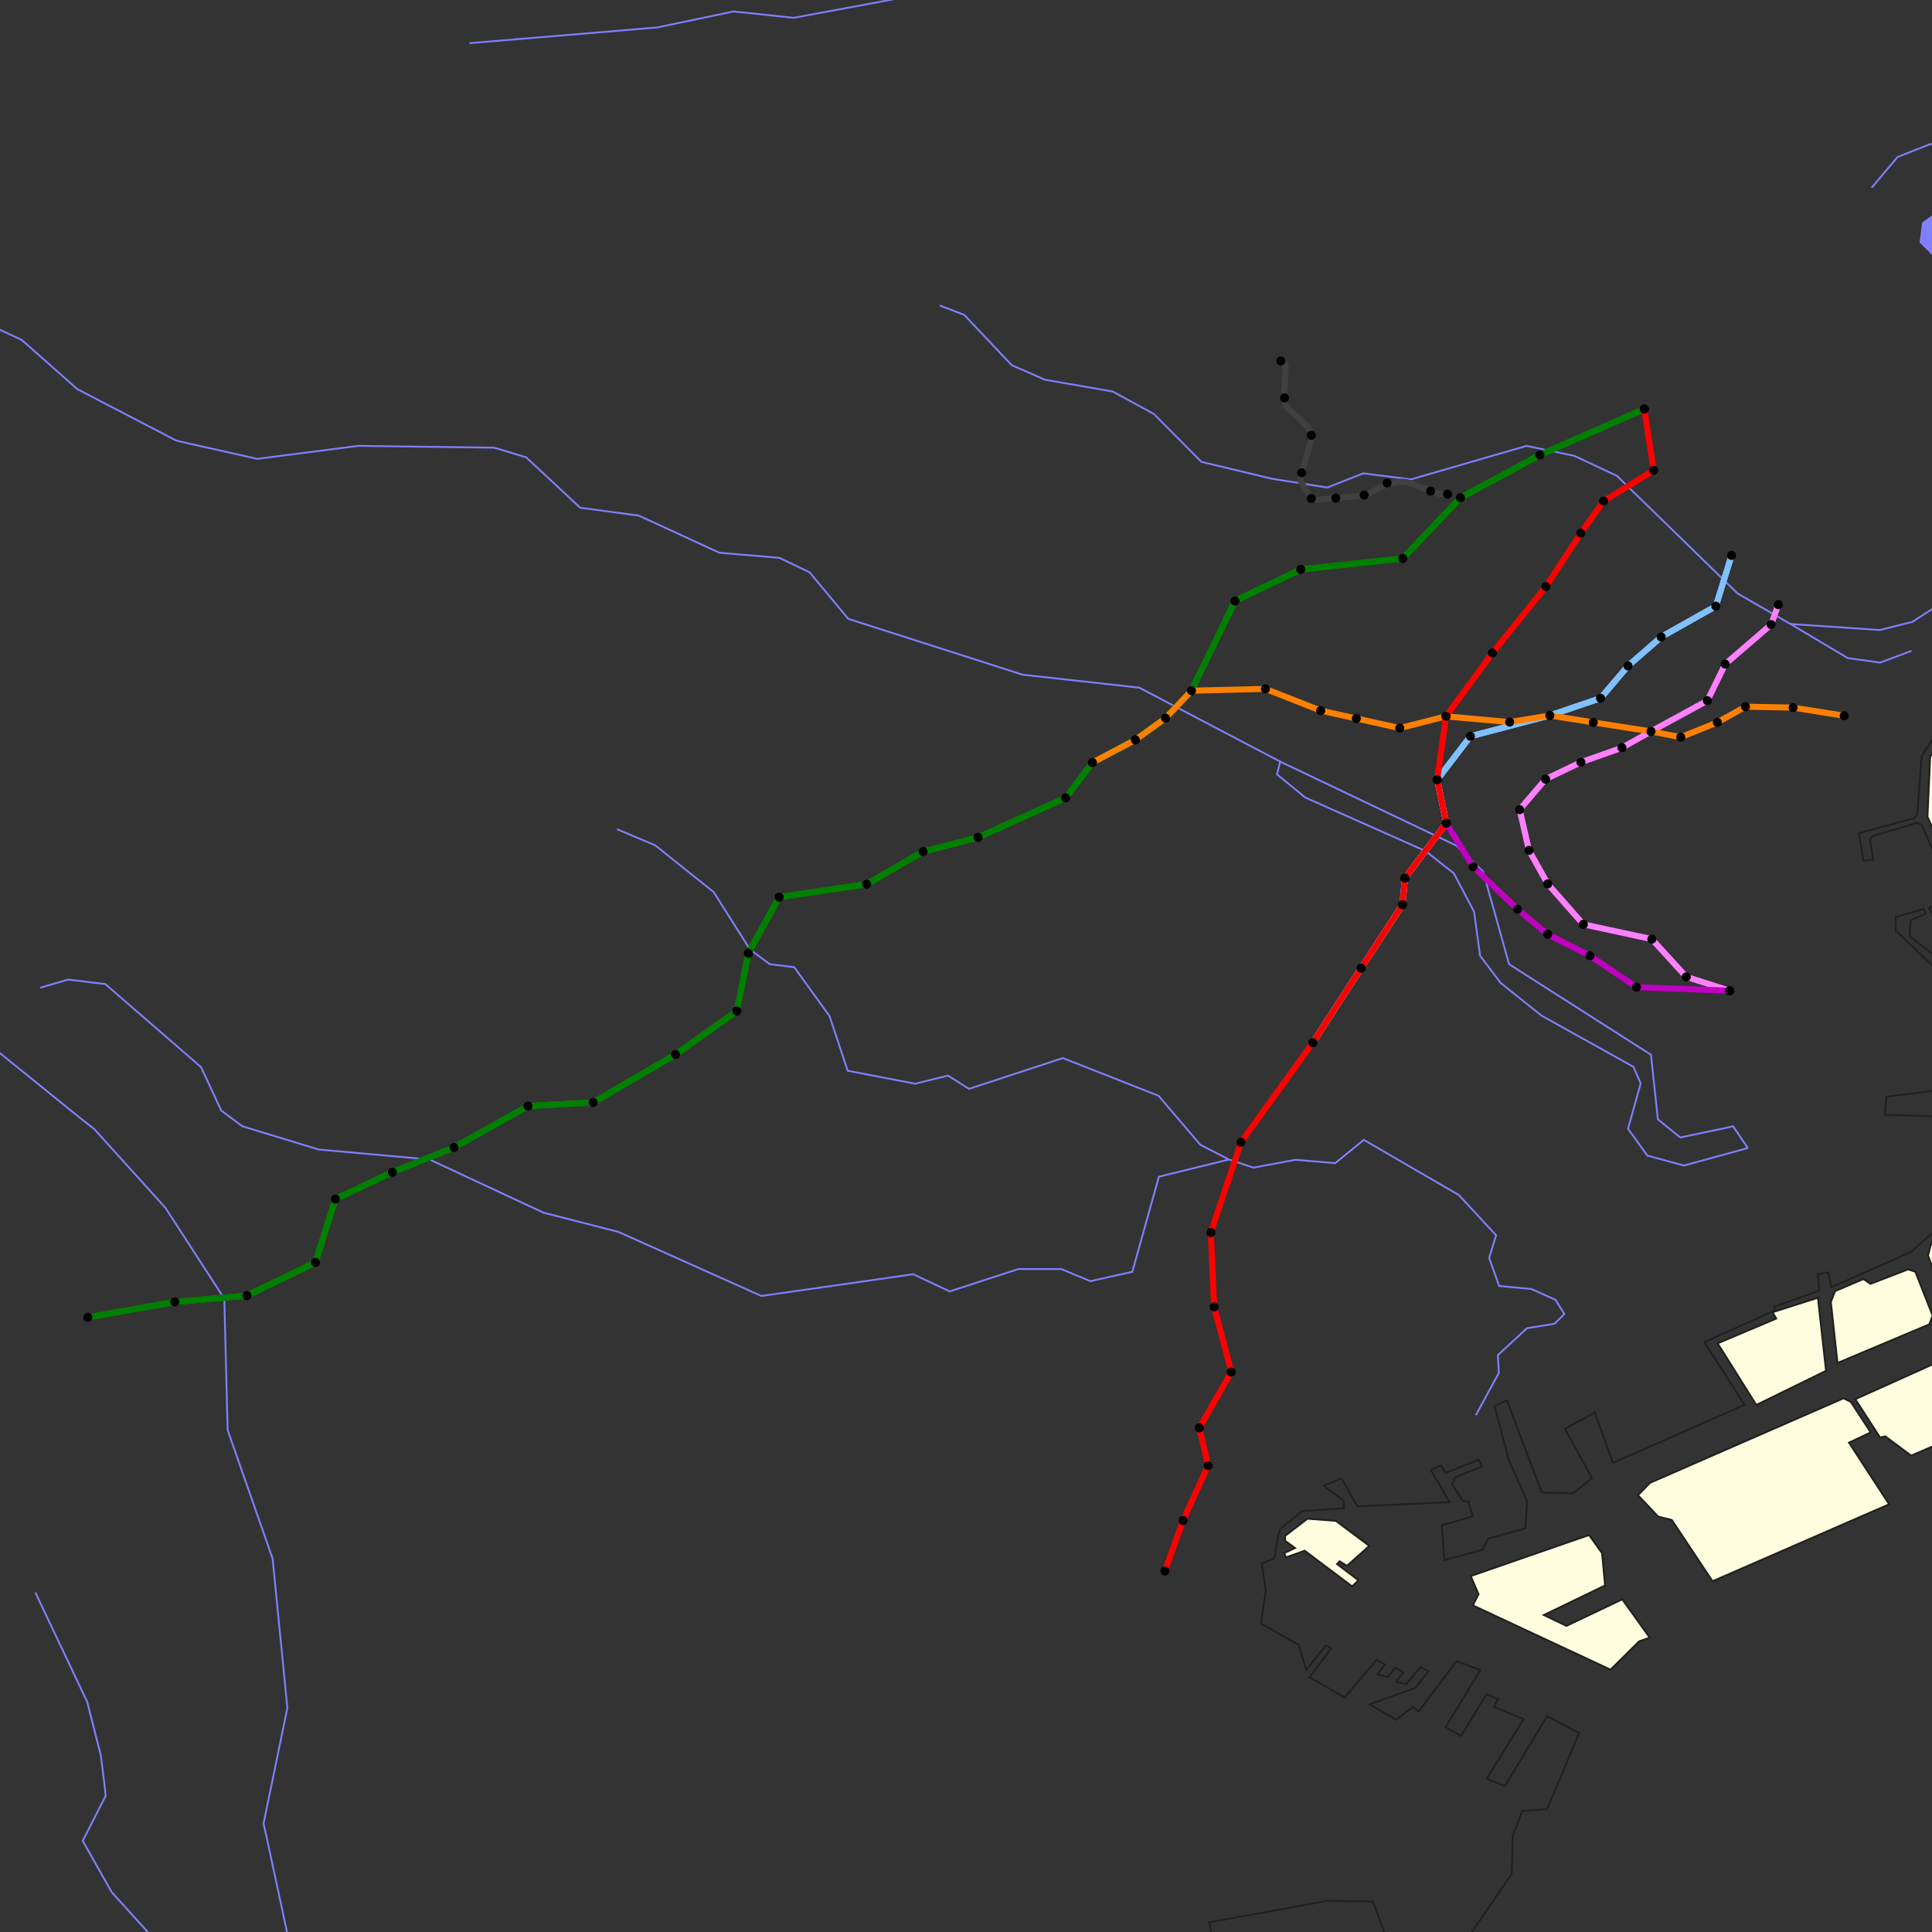 <?xml version="1.0" encoding="utf-8" ?>
<svg width="640" height="640" version="1.0" xmlns="http://www.w3.org/2000/svg">
<rect width="100%" height="100%" fill="#333333" stroke="none"/>
<path id="p91" d="M 374.3 1171.6L 358.5 1185.5 L 363.9 1190.1 L 389.9 1196.3 L 401.6 1172.7 L 411.3 1174 L 423.5 1181.1 L 433.2 1180.1 L 437.5 1174.5 L 448.4 1179.3 L 466.3 1178.5 L 474.9 1170.7 L 478.8 1177.6 L 495.5 1173.4 L 498.8 1154.2 L 493.8 1137.1 L 474.5 1135.6 L 467.7 1132.1 L 462.7 1116.1 L 455.7 1106.4 L 452 1101.2 L 453.7 1091 L 473.8 1065.4 L 503.4 1045.6 L 523 1038 L 567.2 1035.5 L 582.6 1027.9 L 587 1021.2 L 581.6 1016.5 L 571.9 1017.5 L 568 1009.4 L 572.3 1002.7 L 591.7 1003.1 L 594.6 997.5 L 588.4 974.7 L 603.7 972.8 L 610.9 965.5 L 613.6 962.8 L 629 957.4 L 632.2 941.6 L 602.3 925.2 L 595.4 925 L 581.4 930.4 L 552.4 931 L 529.1 922.6 L 500.6 907.3 L 485 874.1 L 494.7 872 L 484 859.4 L 474.5 853.5 L 462.1 853.3 L 459.1 858.9 L 461.5 871.4 L 460.5 871.8 L 453.1 874.6 L 450.1 882.5 L 444.6 884.7 L 432.4 876.5 L 423.1 863.8 L 407.9 861.3 L 404.1 851 L 415.3 844.4 L 415.6 836.5 L 425.3 834.4 L 427.1 819.7 L 434.2 813.1 L 451 807.7 L 449.8 798.7 L 434.6 799.5 L 421 791.3 L 409.9 793.4 L 404.5 788.7 L 400.7 777.3 L 402.4 767.2 L 422.1 755.1 L 426.1 759.7 L 423.2 765.3 L 429.7 774.2 L 432.5 777.9 L 452.2 767 L 448.6 745.4 L 441.9 739.6 L 438.3 719.1 L 445.3 717 L 442.9 705.6 L 437.3 707.8 L 425.2 693.9 L 435.2 683.9 L 435.4 677.2 L 418.7 679.1 L 403.3 687.9 L 397.9 681 L 402.3 674.2 L 394.2 666.2 L 384.4 668.2 L 393.3 650.3 L 409.7 656.3 L 426.5 649.8 L 421.5 645.5 L 419.8 644 L 410 647.2 L 401.8 643.7 L 400.6 636.8 L 439.6 629.7 L 454.8 629.9 L 458.6 640.2 L 464 644.9 L 471 642.7 L 477.8 648.5 L 484.8 644.1 L 500.8 620.7 L 501.1 608.2 L 504.3 599.9 L 512.5 599.3 L 523.1 574.1 L 512.5 568.5 L 498.5 591.7 L 492.5 589.2 L 504.7 569.5 L 494.8 565.4 L 496.3 562.8 L 492.4 561.2 L 484 575.1 L 478.9 572.1 L 490.4 553.2 L 482.5 550.3 L 469.9 567 L 468 565.4 L 462.5 569.7 L 453.7 564.6 L 468.9 559.1 L 473.2 553.6 L 470.5 552.2 L 465.9 557.9 L 462.4 557.1 L 464.9 554 L 462.2 552.5 L 459.6 555.6 L 456.3 554.6 L 458.8 551.4 L 456 549.9 L 445.4 562.3 L 433.8 555.6 L 441 546 L 439.2 545.1 L 432.7 553.2 L 430.2 544.9 L 417.7 537.8 L 419.3 526.9 L 418 517.9 L 422.1 516.3 L 423.4 508.9 L 424.1 506.5 L 431.3 500.6 L 445.2 499.6 L 445 497 L 438.5 492.2 L 444.4 489.7 L 449.6 499 L 480.2 497.6 L 474 487 L 477.3 485.4 L 478.9 487.9 L 489.8 483.6 L 491 485.8 L 482 489.4 L 481.1 491.7 L 484.6 497.3 L 486.4 497.4 L 487.9 502.3 L 477.6 505.3 L 478.5 516.8 L 491.1 513.4 L 493 509.7 L 505.3 506.3 L 505.9 497.5 L 499.8 483.6 L 495.1 465.8 L 499.2 463.9 L 510.7 494.4 L 521 494.7 L 527.4 489.7 L 518.4 473.3 L 528.3 467.9 L 534.3 484.6 L 577.9 465.4 L 564.6 444.6 L 587.7 434.2 L 587.9 432.8 L 602.6 427.6 L 602.2 422.1 L 605.6 421.5 L 606.7 426.4 L 632.9 414.8 L 645.2 404.1 L 653.7 396.8 L 653.4 392.9 L 654.3 391.7 L 662.4 390.6 L 663.8 392 L 681.7 424.7 L 694.4 433.2 L 702 426.2 L 718 434.1 L 733.8 415.3 L 732.2 414 L 722.4 412.3 L 718.9 410.1 L 720 409.1 L 717 403.5 L 677.2 379.9 L 654 370.2 L 624.4 369.3 L 624.9 363.3 L 645.3 360.7 L 647.3 344.9 L 645.3 339.2 L 646.2 330.8 L 648.6 327.9 L 628 308.3 L 628 303.8 L 637.2 301.1 L 638 302.6 L 632.9 304.9 L 632.6 310.2 L 642.2 317.6 L 653.7 315.2 L 654.4 314 L 649.6 303.1 L 646.4 301.2 L 639.8 302.2 L 638.9 300.7 L 644.9 298.2 L 645.9 294.3 L 636.5 273.1 L 635 272.6 L 620.4 276.9 L 619.5 278 L 620.5 284.8 L 617.3 285.1 L 615.8 276 L 634.2 271 L 635.1 269.8 L 636.6 250.4 L 642.9 240.8 L 645.6 208.8 L 646.1 199.6 L 647 182.8 L 651.4 174.3 L 652.6 174.1 L 660.9 178.4 L 662.6 178.4 L 662.4 162.3 L 659.9 162.3 L 664.4 147.4 L 666.9 148.4 L 670.8 140.7 L 689.6 126.3 L 700.3 119.2 L 704.7 109.6 L 710.9 106.3 L 714.4 101.9 L 715.1 99.3 L 718.5 99.9 L 717.7 106.1 L 720.6 116.6 L 730.3 124.5 L 735.8 128.9 L 746.5 121.9 L 759.1 122 L 782.9 120.2 L 784.1 141 L 805.4 139.9 L 807.3 141.5 L 821.3 140.5 L 821 144.7 L 817.1 148.6 L 823.6 152.9 L 825.2 152.9 L 827 145.2 L 829.1 120.8 L 844.1 122.1 L 841.1 166.9 L 845.8 167.6 L 856.5 173.2 L 883.4 174.1 L 886.5 169.7 L 894.8 167 L 897.8 165.2 L 905.3 161.7 L 908 158.8 L 913.5 144.8 L 913.6 138.3 L 914.8 124.6 L 916.9 124.4 L 919.4 140.1 L 911.8 159.8 L 912.6 163.6 L 895.5 173.2 L 886.8 185.9 L 887 200.9 L 918.7 208.1 L 927.4 203.1 L 934.3 217.3 L 937.2 218.6 L 949.7 204 L 947 192.6 L 952.4 191.5 L 959.9 198.6 L 970.7 198.2 L 997.4 182.4 L 1011 166.9 L 989.6 143.2 L 985 138.1 L 983.6 133 L 1010.3 117.9 L 1038.3 112.2 L 1034.6 108.3 L 1009.1 107.1 L 1009.2 104 L 1025.9 96.5 L 1033.7 87.5 L 1049.3 106.1 L 1058 99.4 L 1053.4 91.5 L 1050.2 78.5 L 1057.2 78 L 1064.2 98.3 L 1075.5 106.7 L 1087.8 108.2 L 1095.6 106.5 L 1095.2 95.2 L 1079.9 90.4 L 1078.5 86 L 1091.6 85 L 1098.7 80.8 L 1111.1 81.1 L 1119 96.3 L 1115.4 114.5 L 1122 122.2 L 1130.3 124 L 1282.9 377.7 L 1280.2 367.4 L 1130.3 134.4 L 1120.8 136.6 L 1126.7 145.6 L 1130.3 144.4 L 1222.3 417 L 1232 425.4 L 1227.7 437.3 L 1223.8 438.4 L 1221.7 432.7 L 1216.4 430.1 L 1198.9 446.7 L 1211.4 465.2 L 1209.8 467.1 L 1189.2 460.9 L 1172.4 478.8 L 1176.4 497.1 L 1183.6 511.1 L 1180.5 511.7 L 1156.5 495.4 L 1140 504.5 L 1141.4 509.6 L 1149.7 514.8 L 1134.9 518.2 L 1130.3 531.3 L 1130.3 532.6 L 1125.3 531.2 L 1106.9 506.3 L 1095.3 508.5 L 1073.2 521.9 L 1076.8 528.9 L 1083 530.3 L 1080.5 535.3 L 1083.9 541.7 L 1092.1 556.9 L 1083.1 571.8 L 1071.4 576.6 L 1063.3 568.2 L 1051.9 563 L 1051.4 552.9 L 1067.5 554.5 L 1059.6 537.3 L 1044 544.5 L 1037.7 571.5 L 1004 569.5 L 982.3 572.1 L 931.9 609.4 L 933.7 611.2 L 944.6 622.3 L 962.4 618.3 L 943.3 638.6 L 947.8 664.5 L 955.1 675.4 L 971.2 678.8 L 974 687.1 L 969.9 693.3 L 956.9 692.4 L 938.2 699.5 L 934.7 712.7 L 920.1 712.3 L 919.1 720.5 L 929.9 742.1 L 913.3 734.8 L 879.1 724.7 L 833.3 711.1 L 821.5 720.9 L 847.4 751.7 L 830.9 763.9 L 838.1 777.9 L 823.6 800.3 L 812.6 807 L 795.6 811 L 788 806.4 L 778.8 808.1 L 780.8 818.2 L 768.3 822.4 L 719.5 827.5 L 698.3 829.7 L 775.9 850.2 L 806.5 854.6 L 832 873.4 L 843.2 884.4 L 845.8 898.9 L 840.8 910.7 L 844.3 922.1 L 866.5 947.8 L 877.9 973.8 L 884 1001 L 876 1014 L 875 1017.8 L 864.2 1018.8 L 857.9 1024.3 L 846.4 1024.1 L 800.4 1048.3 L 787.8 1058.7 L 782.2 1066.2 L 776.6 1073.6 L 775.3 1117 L 780.5 1121.5 L 784.5 1140.4 L 805.9 1165.4 L 816.7 1187 L 812.1 1190.1 L 806.2 1206.9 L 800.7 1210.6 L 795.5 1230 L 801.6 1239.9 " stroke="#202020" fill="none" stroke-width="0.6" />
<path id="p10863" d="M 453.6 512.1L 446.2 518.7 L 443.8 517.2 L 442.9 518.1 L 450 523.5 L 447.9 525.5 L 432.2 513.7 L 426 515.9 L 425.4 514.5 L 429 512.8 L 425.7 510.4 L 425.7 508.8 L 433.1 503.1 L 442.5 503.8 L 453.6 512.1 z" stroke="#202020" fill="#FFFFE0" stroke-width="0.6" />
<path id="p10858" d="M 645.5 242.8L 639.4 250.6 L 638.5 270.6 L 650.1 295.8 L 653.8 298 L 666.9 297.8 L 676.8 289.3 L 680.3 292.1 L 677.5 295.1 L 675.4 295.2 L 675.3 297.9 L 711.5 297.9 L 716 291.7 L 698 277.9 L 683.8 289.4 L 679.4 286.6 L 695.4 271.5 L 669.5 234.8 L 665.6 222.9 L 657.8 216.8 L 649.3 216.8 L 645.5 242.8 z" stroke="#202020" fill="#FFFFE0" stroke-width="0.6" />
<path id="p104" d="M 634.5 421.3L 640.2 435.8 L 639.1 438.7 L 608.7 451.5 L 606.5 431.3 L 607.9 427.7 L 617.3 423.7 L 619.6 425.3 L 632.1 420.5 L 634.5 421.3 z" stroke="#202020" fill="#FFFFE0" stroke-width="0.6" />
<path id="p106" d="M 684.6 440.1L 693.3 442.1 L 699.5 453.3 L 663.9 468.5 L 659.1 461.5 L 654.4 464.3 L 658.8 471.1 L 633.1 482.2 L 624.5 475.8 L 622.8 476.2 L 614.6 463.5 L 659.9 443.1 L 660 446.2 L 662.2 445.4 L 662 442.1 L 664.6 440.9 L 684.6 440.1 z" stroke="#202020" fill="#FFFFE0" stroke-width="0.6" />
<path id="p109" d="M 531.7 525.2L 511.4 535 L 518.9 538.6 L 537.4 529.8 L 546.5 542.5 L 543 543.7 L 533.5 553.1 L 487.9 531.8 L 489.8 528.1 L 487.2 522.1 L 526.4 508.5 L 530.7 514.5 L 531.7 525.2 z" stroke="#202020" fill="#FFFFE0" stroke-width="0.6" />
<path id="p107" d="M 553.8 503.5L 549.3 502.4 L 542.6 495.3 L 546.6 491.2 L 610.7 463.2 L 613.1 464.4 L 619.7 474.5 L 612.5 477.9 L 625.8 498.3 L 567.3 523.8 L 553.8 503.5 z" stroke="#202020" fill="#FFFFE0" stroke-width="0.6" />
<path id="p105" d="M 587.2 434.7L 602.2 429.9 L 604.9 454.1 L 581.8 465.4 L 569 445 L 588.4 436.8 L 587.2 434.7 z" stroke="#202020" fill="#FFFFE0" stroke-width="0.6" />
<path id="p103" d="M 659.3 399.7L 667.9 415 L 673.8 425.3 L 671.6 429.2 L 649.3 435.4 L 645.2 433.5 L 638.7 415.9 L 639.6 412.4 L 646.4 406.5 L 655.3 399.1 L 659.3 399.7 z" stroke="#202020" fill="#FFFFE0" stroke-width="0.6" />
<path id="p2398" d="M 155.5 14.3L 217.7 9.1 L 243 3.8 L 262.9 5.9 L 296.9 -0.4 L 344.7 -17.2 L 357.3 -25.7 L 381.4 -27.2 L 392.6 -39.1 L 423.9 -38.3 L 430.9 -34.8 L 441.2 -36.3 L 445.5 -38.9 L 453.3 -43.9 L 509.4 -50.5 L 551.4 -63.3 L 568.9 -65.8 L 575.5 -63.9 L 592.9 -49.7 L 608 -54.3 L 622.8 -53.5 L 640.7 -65.6 " stroke="#8080FF" fill="none" stroke-width="0.6" />
<path id="p2416" d="M 863.7 54L 841.8 23.1 L 798.5 -23.2 L 787.4 -43.1 L 760.6 -65.5 L 742.9 -71.9 L 722.4 -72.4 L 703.3 -66.6 L 693.1 -68.5 L 669.9 -79.1 L 649.6 -99.3 L 620.7 -120.5 L 603 -126.8 L 586.6 -126.8 " stroke="#8080FF" fill="none" stroke-width="0.6" />
<path id="p2431" d="M 645.1 89.2L 652.4 87.7 L 657.8 79.9 L 653.5 70.6 L 645.9 67.5 L 637 73.9 L 636.2 80.2 L 645.1 89.2 z" stroke="#8080FF" fill="#8080FF" stroke-width="0.6" />
<path id="p2440" d="M 713.9 98L 697.6 84.2 L 682.9 78.4 L 650.7 50.4 L 639.5 47.7 L 628.6 52 L 620 62.2 " stroke="#8080FF" fill="none" stroke-width="0.6" />
<path id="p2466" d="M 593.1 206.7L 575.6 196.6 L 535.6 157.6 L 521.5 151 L 505.7 147.7 L 467.4 158.8 L 451.6 156.8 L 439.7 161.5 L 421.4 158.6 L 398 153 L 382.2 137.1 L 368.6 129.7 L 346.2 125.8 L 335.2 121 L 333.1 118.8 L 319.4 104.3 L 311.3 101.2 " stroke="#8080FF" fill="none" stroke-width="0.6" />
<path id="p2467" d="M 644.6 198.8L 633.5 206 L 622.7 208.7 L 593.1 206.7 " stroke="#8080FF" fill="none" stroke-width="0.6" />
<path id="p2469" d="M 593.1 206.7L 612.1 218 L 622.8 219.5 L 633.2 215.6 " stroke="#8080FF" fill="none" stroke-width="0.6" />
<path id="p2492" d="M -205 24.7L -153.4 60.5 L -125.4 65.7 L -108.2 72.4 L -64.9 79.2 L 7.2 112.6 L 25.6 128.9 L 58.3 145.9 L 59.4 146.2 L 85.2 152 L 118.7 147.7 L 163.7 148.3 L 174.3 151.5 L 192.2 168.2 L 211.6 170.8 L 238.3 183.1 L 258.2 184.8 L 268.2 189.6 L 281 205 L 337.5 223.1 L 338.7 223.5 L 377.4 227.8 L 424.1 252.3 " stroke="#8080FF" fill="none" stroke-width="0.6" />
<path id="p2531" d="M 424.1 252.3L 482.4 280.1 L 491.3 288.7 L 499.9 319.4 L 546.9 349.4 L 549.2 370.8 L 556.6 376.8 L 571.4 373.7 " stroke="#8080FF" fill="none" stroke-width="0.6" />
<path id="p2535" d="M 571.4 373.7L 574.1 373.1 L 579 380.3 " stroke="#8080FF" fill="none" stroke-width="0.6" />
<path id="p2536" d="M 204.4 274.7L 217 280 L 236.4 295.5 L 248.5 314.6 L 255 319.4 L 263.1 320.4 L 274.8 336.6 L 280.8 354.7 L 303.2 359 L 314 356.3 L 321 360.7 L 352.1 350.5 L 383.8 363 L 397.6 379.2 L 407.1 384.1 " stroke="#8080FF" fill="none" stroke-width="0.6" />
<path id="p2539" d="M 579 380.3L 557.8 386.1 L 545.7 382.8 L 539.3 373.9 L 543.5 358.9 L 541.1 353.4 L 510.6 336.4 L 497.1 325.6 L 490.3 316.6 L 488.3 302 L 481.6 289.3 L 472.2 281.9 L 432.4 264.2 L 423 256.5 L 424.1 252.3 " stroke="#8080FF" fill="none" stroke-width="0.6" />
<path id="p2549" d="M 13.3 327.2L 22.6 324.5 L 34.9 326 L 66.6 353.5 L 73.3 367.9 L 80.3 373.1 L 105.6 380.8 L 142.3 384.1 L 180 401.7 L 204.9 408.1 L 252.2 429.3 L 276.8 425.8 L 302.5 422.1 L 314.6 427.8 L 337.3 420.4 L 351.6 420.4 L 361.2 424.4 L 375.1 421.3 L 383.9 389.8 L 407.1 384.1 " stroke="#8080FF" fill="none" stroke-width="0.6" />
<path id="p2567" d="M 488.9 468.8L 496.5 454.8 L 496.2 448.9 L 505.8 440 L 515 438.5 L 518.2 435.3 L 515.3 430.6 L 507.3 427 L 496.6 426 L 493.3 416.7 L 495.6 409.2 L 483.3 395.9 L 451.8 377.6 L 442.3 385.3 L 429.1 384.2 L 415.2 386.8 L 407.1 384.1 " stroke="#8080FF" fill="none" stroke-width="0.6" />
<path id="p2705" d="M 72.6 827L 69.1 810.2 L 80.3 780 L 53 727.1 L 58.1 698.3 L 66.9 677.2 L 59.7 651.9 L 37 626.8 L 27.4 609.8 L 35 594.9 L 34.7 591.9 L 33.4 581.5 L 28.9 563.8 L 11.7 527.5 " stroke="#8080FF" fill="none" stroke-width="0.6" />
<path id="p2714" d="M 114.9 843.5L 105.7 828.6 L 110.6 818.7 L 128.4 804.9 L 113.8 739.3 L 125 711.6 L 123.4 699 L 101.8 671.3 L 88.3 608.5 L 87.3 604.1 L 95.2 565.8 L 90.3 516.3 L 75.4 473.7 L 74.3 430.2 L 54.8 400.1 L 31.2 374 L 26.6 370.4 L -29.5 325 L -43.3 308.4 L -67.2 289.1 L -113.9 262.9 L -154.4 250.3 L -209.2 250 L -226 246.3 L -246.7 241.7 L -292.2 236.9 L -301.4 236.8 L -318 246.9 " stroke="#8080FF" fill="none" stroke-width="0.6" />
<g>
<path id="sv33_97" d="M 544.7,135.5 M 544.7,135.5 L 510.1,150.7 M 510.1,150.7 L 483.8,164.9 M 483.8,164.9 L 464.7,185 M 464.7,185 L 430.9,188.6 M 430.9,188.6 L 409.1,199.1 M 409.1,199.1 L 394.7,228.8 M 394.7,228.8 L 386.1,237.9 M 386.1,237.9 L 376.1,245.1 M 376.1,245.1 L 361.9,252.6 M 361.9,252.6 L 353,264.3 M 353,264.3 L 324,277.4 M 324,277.4 L 305.8,282.1 M 305.8,282.1 L 287.1,292.9 M 287.1,292.9 L 258.1,297.2 M 258.1,297.2 L 247.9,315.8 M 247.9,315.8 L 244.1,334.9 M 244.1,334.9 L 223.8,349.3 M 223.8,349.3 L 196.5,365.2 M 196.5,365.2 L 174.9,366.4 M 174.9,366.4 L 150.4,380.1 M 150.4,380.1 L 130,388.3 M 130,388.3 L 111.1,397.2 M 111.1,397.2 L 104.5,418.2 M 104.5,418.2 L 81.8,429.2 M 81.8,429.2 L 57.9,431.3 M 57.9,431.3 L 29.1,436.4 " stroke="#008000" stroke-width="2" fill="none" />
<path id="sv33_512" d="M 544.7,135.5 M 544.7,135.5 L 510.1,150.7 M 510.1,150.7 L 483.8,164.9 M 483.8,164.9 L 464.7,185 M 464.7,185 L 430.9,188.6 M 430.9,188.6 L 409.1,199.1 M 409.1,199.1 L 394.7,228.8 M 394.7,228.8 L 386.1,237.9 M 386.1,237.9 L 376.1,245.1 M 376.1,245.1 L 361.9,252.6 M 361.9,252.6 L 353,264.3 M 353,264.3 L 324,277.4 M 324,277.4 L 305.8,282.1 M 305.8,282.1 L 287.1,292.9 M 287.1,292.9 L 258.1,297.2 M 258.1,297.2 L 247.9,315.8 M 247.9,315.8 L 244.1,334.9 M 244.1,334.9 L 223.8,349.3 M 223.8,349.3 L 196.5,365.2 M 196.5,365.2 L 174.9,366.4 M 174.9,366.4 L 150.4,380.1 M 150.4,380.1 L 130,388.3 M 130,388.3 L 111.1,397.2 M 111.1,397.2 L 104.5,418.2 M 104.5,418.2 L 81.8,429.2 M 81.8,429.2 L 57.9,431.3 M 57.9,431.3 L 29.1,436.4 " stroke="#008000" stroke-width="2" fill="none" />
<path id="sv33_513" d="M 544.7,135.5 M 544.7,135.5 L 510.1,150.7 M 510.1,150.7 L 483.8,164.9 M 483.8,164.9 L 464.7,185 M 464.7,185 L 430.9,188.6 M 430.9,188.6 L 409.1,199.1 M 409.1,199.1 L 394.7,228.8 M 394.7,228.8 L 386.1,237.9 M 386.1,237.9 L 376.1,245.1 M 376.1,245.1 L 361.9,252.6 M 361.9,252.6 L 353,264.3 M 353,264.3 L 324,277.4 M 324,277.4 L 305.8,282.1 M 305.8,282.1 L 287.1,292.9 M 287.1,292.9 L 258.1,297.2 M 258.1,297.2 L 247.9,315.8 M 247.9,315.8 L 244.1,334.9 M 244.1,334.9 L 223.8,349.3 M 223.8,349.3 L 196.5,365.2 M 196.5,365.2 L 174.9,366.4 M 174.9,366.4 L 150.4,380.1 M 150.4,380.1 L 130,388.3 M 130,388.3 L 111.1,397.2 M 111.1,397.2 L 104.5,418.2 M 104.5,418.2 L 81.8,429.2 M 81.8,429.2 L 57.9,431.3 M 57.9,431.3 L 29.1,436.4 " stroke="#008000" stroke-width="2" fill="none" />
<circle cx="544.7" cy="135.5" r="1.5" fill="black" /><circle cx="394.7" cy="228.8" r="1.5" fill="black" /><circle cx="247.9" cy="315.8" r="1.5" fill="black" /><circle cx="130" cy="388.3" r="1.5" fill="black" /><circle cx="510.1" cy="150.7" r="1.5" fill="black" /><circle cx="483.8" cy="164.9" r="1.5" fill="black" /><circle cx="464.7" cy="185" r="1.5" fill="black" /><circle cx="430.9" cy="188.6" r="1.5" fill="black" /><circle cx="409.1" cy="199.1" r="1.5" fill="black" /><circle cx="386.1" cy="237.9" r="1.5" fill="black" /><circle cx="376.1" cy="245.1" r="1.5" fill="black" /><circle cx="361.9" cy="252.6" r="1.5" fill="black" /><circle cx="353" cy="264.3" r="1.5" fill="black" /><circle cx="324" cy="277.4" r="1.5" fill="black" /><circle cx="305.8" cy="282.1" r="1.5" fill="black" /><circle cx="287.1" cy="292.9" r="1.5" fill="black" /><circle cx="258.1" cy="297.2" r="1.5" fill="black" /><circle cx="244.1" cy="334.9" r="1.5" fill="black" /><circle cx="223.8" cy="349.3" r="1.5" fill="black" /><circle cx="196.5" cy="365.2" r="1.5" fill="black" /><circle cx="174.9" cy="366.4" r="1.5" fill="black" /><circle cx="150.4" cy="380.1" r="1.5" fill="black" /><circle cx="111.1" cy="397.2" r="1.5" fill="black" /><circle cx="104.5" cy="418.2" r="1.5" fill="black" /><circle cx="81.8" cy="429.2" r="1.5" fill="black" /><circle cx="57.9" cy="431.3" r="1.5" fill="black" /><circle cx="29.1" cy="436.4" r="1.5" fill="black" /></g>
<g>
<path id="sv27_21" d="M 589.1,200.3 M 589.1,200.3 L 586.7,206.9 M 586.7,206.9 L 571.5,220 M 571.5,220 L 565.6,232.1 M 565.6,232.1 L 546.9,242.3 M 546.9,242.3 L 537.3,247.7 M 537.3,247.7 L 523.7,252.5 M 523.7,252.5 L 512,258.1 M 512,258.1 L 503.4,268.2 M 503.4,268.2 L 506.5,281.7 M 506.5,281.7 L 512.7,292.8 M 512.7,292.8 L 524.5,306.2 M 524.5,306.2 L 547.2,311.1 M 547.2,311.1 L 558.6,323.6 M 558.6,323.6 L 573,328.2 " stroke="#FF80FF" stroke-width="2" fill="none" />
<circle cx="589.1" cy="200.3" r="1.5" fill="black" /><circle cx="586.7" cy="206.9" r="1.5" fill="black" /><circle cx="571.5" cy="220" r="1.5" fill="black" /><circle cx="565.6" cy="232.1" r="1.5" fill="black" /><circle cx="546.9" cy="242.3" r="1.5" fill="black" /><circle cx="537.3" cy="247.7" r="1.5" fill="black" /><circle cx="523.7" cy="252.5" r="1.5" fill="black" /><circle cx="512" cy="258.1" r="1.5" fill="black" /><circle cx="503.4" cy="268.2" r="1.5" fill="black" /><circle cx="506.5" cy="281.7" r="1.5" fill="black" /><circle cx="512.7" cy="292.8" r="1.5" fill="black" /><circle cx="524.5" cy="306.2" r="1.5" fill="black" /><circle cx="547.2" cy="311.1" r="1.5" fill="black" /><circle cx="558.6" cy="323.6" r="1.5" fill="black" /><circle cx="573" cy="328.2" r="1.5" fill="black" /></g>
<g>
<path id="sv96_96" d="M 573.6,184 M 573.6,184 L 568.4,200.8 M 568.4,200.8 L 550.3,211 M 550.3,211 L 539.3,220.6 M 539.3,220.6 L 530.2,231.3 M 530.2,231.3 L 513.4,237 M 513.4,237 L 487.1,243.9 M 487.1,243.9 L 476.1,258.3 M 476.1,258.3 L 479.1,272.7 M 479.1,272.7 L 465.4,290.9 M 465.4,290.9 L 464.6,299.7 M 464.6,299.7 L 450.9,320.7 M 450.9,320.7 L 434.9,345.4 " stroke="#80C0FF" stroke-width="2" fill="none" />
<path id="sv96_493" d="M 573.6,184 M 573.6,184 L 568.4,200.8 M 568.4,200.8 L 550.3,211 M 550.3,211 L 539.3,220.6 M 539.3,220.6 L 530.2,231.3 M 530.2,231.3 L 513.4,237 M 513.4,237 L 487.1,243.9 M 487.1,243.9 L 476.1,258.3 M 476.1,258.3 L 479.1,272.7 M 479.1,272.7 L 465.4,290.9 M 465.4,290.9 L 464.6,299.7 M 464.6,299.7 L 450.9,320.7 M 450.9,320.7 L 434.9,345.4 " stroke="#80C0FF" stroke-width="2" fill="none" />
<circle cx="573.6" cy="184" r="1.5" fill="black" /><circle cx="479.1" cy="272.7" r="1.5" fill="black" /><circle cx="513.4" cy="237" r="1.5" fill="black" /><circle cx="476.1" cy="258.3" r="1.5" fill="black" /><circle cx="465.4" cy="290.9" r="1.5" fill="black" /><circle cx="464.6" cy="299.7" r="1.5" fill="black" /><circle cx="450.9" cy="320.7" r="1.5" fill="black" /><circle cx="434.9" cy="345.4" r="1.5" fill="black" /><circle cx="568.4" cy="200.8" r="1.5" fill="black" /><circle cx="550.3" cy="211" r="1.5" fill="black" /><circle cx="539.3" cy="220.6" r="1.5" fill="black" /><circle cx="530.2" cy="231.3" r="1.5" fill="black" /><circle cx="487.1" cy="243.9" r="1.5" fill="black" /></g>
<g>
<path id="sv28_23" d="M 610.9,237.1 M 610.9,237.1 L 594,234.4 M 594,234.4 L 578.2,234.1 M 578.2,234.1 L 568.9,239.3 M 568.9,239.3 L 556.8,244.2 M 556.8,244.2 L 546.9,242.3 M 546.9,242.3 L 527.8,239.3 M 527.8,239.3 L 513.4,237 M 513.4,237 L 500.1,239.2 M 500.1,239.2 L 479,237.3 M 479,237.3 L 463.7,241.2 M 463.7,241.2 L 449.3,238 M 449.3,238 L 437.5,235.4 M 437.5,235.4 L 419.2,228.2 M 419.2,228.2 L 394.7,228.8 M 394.7,228.8 L 386.1,237.9 M 386.1,237.9 L 376.1,245.1 M 376.1,245.1 L 361.9,252.6 " stroke="#FF8000" stroke-width="2" fill="none" />
<circle cx="610.9" cy="237.1" r="1.5" fill="black" /><circle cx="568.9" cy="239.3" r="1.5" fill="black" /><circle cx="546.9" cy="242.3" r="1.5" fill="black" /><circle cx="594" cy="234.4" r="1.5" fill="black" /><circle cx="578.2" cy="234.1" r="1.5" fill="black" /><circle cx="556.8" cy="244.2" r="1.5" fill="black" /><circle cx="527.8" cy="239.3" r="1.5" fill="black" /><circle cx="513.4" cy="237" r="1.5" fill="black" /><circle cx="500.1" cy="239.2" r="1.5" fill="black" /><circle cx="479" cy="237.3" r="1.5" fill="black" /><circle cx="463.7" cy="241.2" r="1.5" fill="black" /><circle cx="449.3" cy="238" r="1.5" fill="black" /><circle cx="437.5" cy="235.4" r="1.5" fill="black" /><circle cx="419.2" cy="228.2" r="1.5" fill="black" /><circle cx="394.7" cy="228.8" r="1.5" fill="black" /><circle cx="386.1" cy="237.9" r="1.5" fill="black" /><circle cx="376.1" cy="245.1" r="1.5" fill="black" /><circle cx="361.9" cy="252.6" r="1.5" fill="black" /></g>
<g>
<path id="sv176_173" d="M 479.5,163.7 M 474.2,162.8 Q 477,163.9 479.4,163.8 M 461.3,160 Q 462.2,159.9 463,159.7 Q 465.1,159.3 467.3,160.1 Q 470.6,161.4 474.2,162.8 M 451.8,164 Q 453.1,163.7 454.1,163.2 Q 456,162.2 458.2,161 Q 459.6,160.3 461.3,160 M 442.6,165 Q 446.4,164.6 450,164.3 Q 451,164.2 451.8,164 M 434.4,165 Q 435.1,165.7 436.7,165.5 Q 439.5,165.3 442.6,165 M 431.3,156.1 Q 431.3,156.8 431.1,157.6 Q 430.6,158.9 431.2,160 Q 432.6,162.4 434.4,165 M 434.4,144.2 Q 434.5,145.1 434.3,146 Q 432.8,151.2 431.3,156.1 M 425.3,131.8 Q 425.3,134.2 427.4,136 Q 429.6,138 432,140.2 Q 434.1,142.1 434.4,144.2 M 424.1,119.7 Q 425.8,120.3 425.9,121.4 Q 425.6,127 425.3,131.8 " stroke="#404040" stroke-width="2" fill="none" />
<circle cx="424.3" cy="119.6" r="1.5" fill="black" /><circle cx="479.5" cy="163.7" r="1.5" fill="black" /><circle cx="473.9" cy="162.7" r="1.5" fill="black" /><circle cx="459.5" cy="160" r="1.5" fill="black" /><circle cx="451.9" cy="164" r="1.5" fill="black" /><circle cx="442.5" cy="165" r="1.5" fill="black" /><circle cx="434.4" cy="165.1" r="1.5" fill="black" /><circle cx="431.2" cy="156.6" r="1.5" fill="black" /><circle cx="434.4" cy="144.2" r="1.5" fill="black" /><circle cx="425.5" cy="131.8" r="1.5" fill="black" /></g>
<g>
<path id="sv31_22" d="M 479.1,272.7 M 479.1,272.7 L 488,287.1 M 488,287.1 L 502.7,301.2 M 502.7,301.2 L 512.7,309.5 M 512.7,309.5 L 526.7,316.6 M 526.7,316.6 L 542.1,327 M 542.1,327 L 573,328.2 " stroke="#C000C0" stroke-width="2" fill="none" />
<circle cx="479.1" cy="272.7" r="1.5" fill="black" /><circle cx="488" cy="287.1" r="1.5" fill="black" /><circle cx="502.7" cy="301.2" r="1.5" fill="black" /><circle cx="512.7" cy="309.5" r="1.5" fill="black" /><circle cx="526.7" cy="316.6" r="1.5" fill="black" /><circle cx="542.1" cy="327" r="1.5" fill="black" /><circle cx="573" cy="328.2" r="1.5" fill="black" /></g>
<g>
<path id="sv32_95" d="M 544.7,135.5 M 544.7,135.5 L 547.8,155.8 M 547.8,155.8 L 531.2,166 M 531.2,166 L 523.7,176.6 M 523.7,176.6 L 512.1,194.3 M 512.1,194.3 L 494.4,216.3 M 494.4,216.3 L 479,237.3 M 479,237.3 L 476.1,258.3 M 476.1,258.3 L 479.1,272.7 M 479.1,272.7 L 465.4,290.9 M 465.4,290.9 L 464.6,299.7 M 464.6,299.7 L 450.9,320.7 M 450.9,320.7 L 434.9,345.4 M 434.9,345.4 L 411.1,378.4 M 411.1,378.4 L 401.1,408.3 M 401.1,408.3 L 402.2,432.9 M 402.2,432.9 L 407.9,454.5 M 407.9,454.5 L 397.3,473 M 397.3,473 L 400.2,485.5 M 400.2,485.5 L 391.9,503.7 M 391.9,503.7 L 385.9,520.4 " stroke="#FF0000" stroke-width="2" fill="none" />
<circle cx="544.7" cy="135.5" r="1.5" fill="black" /><circle cx="531.2" cy="166" r="1.5" fill="black" /><circle cx="479.1" cy="272.7" r="1.5" fill="black" /><circle cx="385.9" cy="520.4" r="1.5" fill="black" /><circle cx="402.2" cy="432.9" r="1.5" fill="black" /><circle cx="547.8" cy="155.8" r="1.5" fill="black" /><circle cx="523.7" cy="176.6" r="1.5" fill="black" /><circle cx="512.1" cy="194.3" r="1.5" fill="black" /><circle cx="494.4" cy="216.3" r="1.5" fill="black" /><circle cx="479" cy="237.3" r="1.5" fill="black" /><circle cx="476.1" cy="258.3" r="1.5" fill="black" /><circle cx="465.4" cy="290.9" r="1.5" fill="black" /><circle cx="464.6" cy="299.7" r="1.5" fill="black" /><circle cx="450.9" cy="320.7" r="1.5" fill="black" /><circle cx="434.9" cy="345.4" r="1.5" fill="black" /><circle cx="411.1" cy="378.4" r="1.5" fill="black" /><circle cx="401.1" cy="408.3" r="1.5" fill="black" /><circle cx="407.9" cy="454.5" r="1.5" fill="black" /><circle cx="397.3" cy="473" r="1.5" fill="black" /><circle cx="400.2" cy="485.5" r="1.5" fill="black" /><circle cx="391.9" cy="503.7" r="1.5" fill="black" /></g>
</svg>